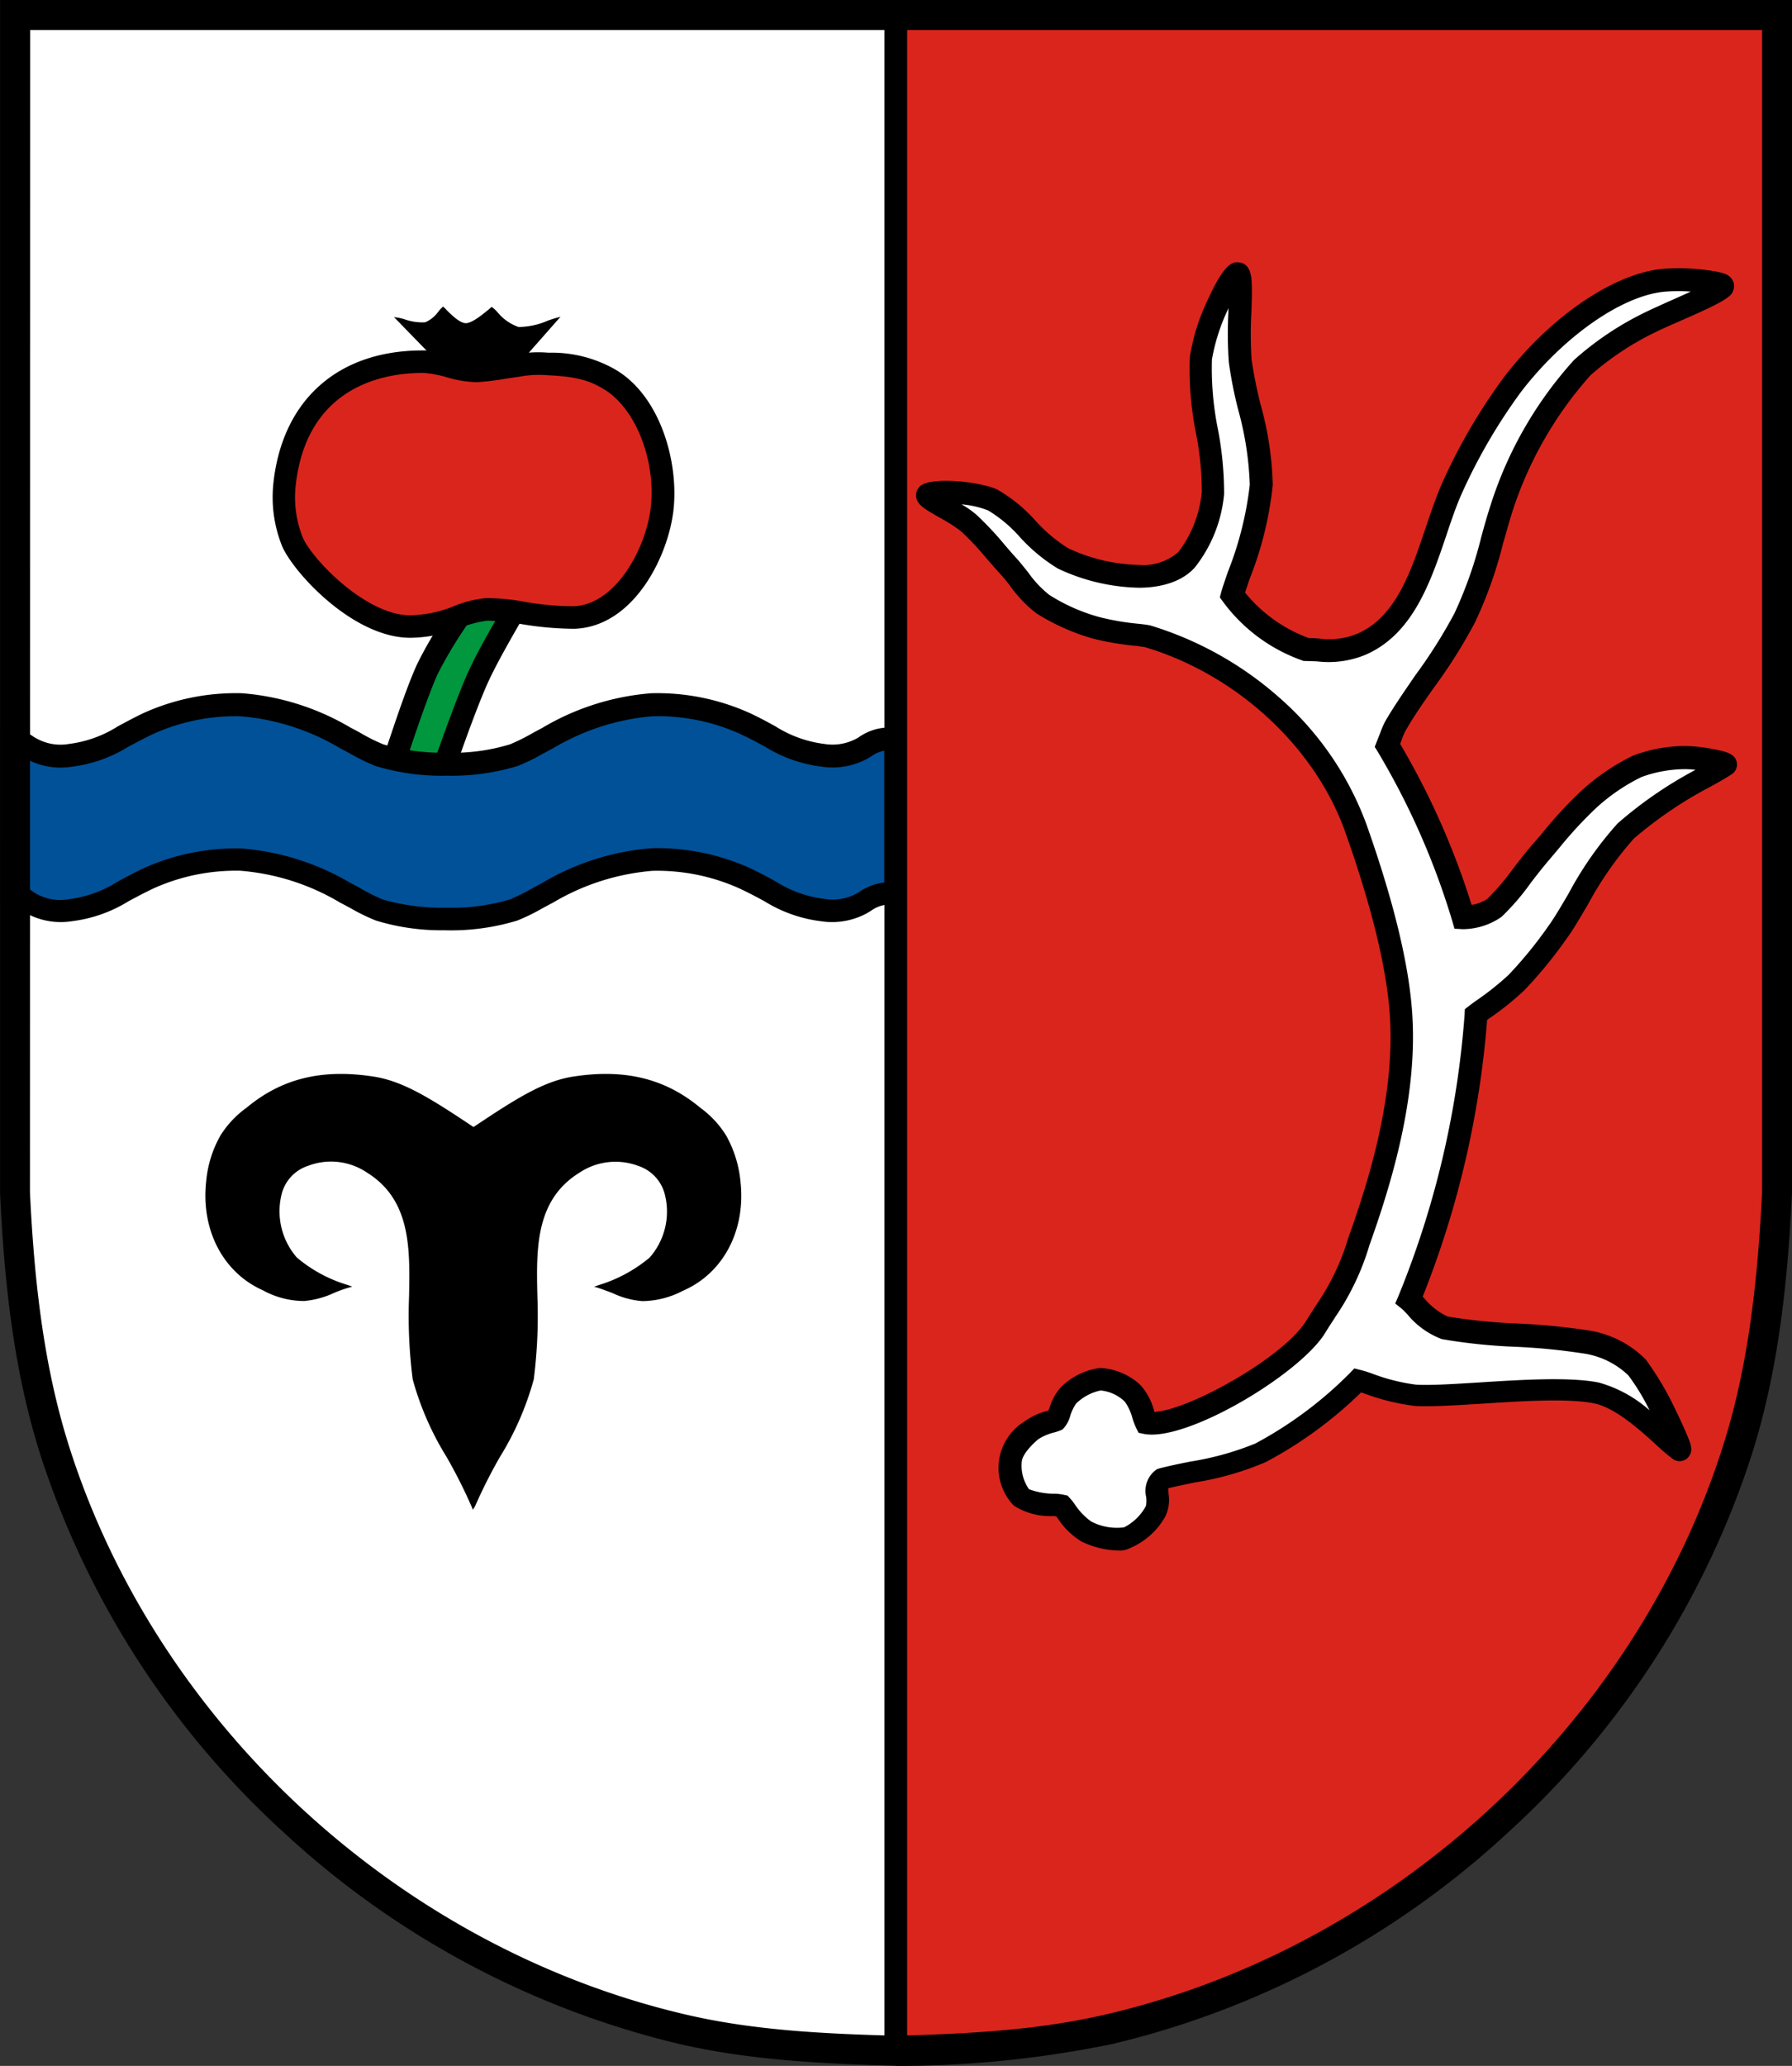 <svg xmlns="http://www.w3.org/2000/svg" width="153.506" height="176.894" viewBox="0 0 153.506 176.894">
  <rect x="0" y="0" width="153.506" height="176.894" fill="#333333" stroke="none"/>
  <g id="COA_Hirschberg_an_der_Bergstraße" transform="translate(-9.554 -64.866)">
    <g id="Gruppe_947" data-name="Gruppe 947" transform="translate(9.573 66.005)">
      <g id="Gruppe_939" data-name="Gruppe 939" transform="translate(1.119 0.019)">
        <path id="Pfad_1625" data-name="Pfad 1625" d="M91.661,245.812a89.249,89.249,0,0,0,18.313-1.852c24.893-5.789,46.042-25.317,53.722-49.439,2.238-7.024,3.068-14.492,3.435-22.211L166.649,71.5H16.288l-.1,100.807c.347,7.719,1.2,15.187,3.435,22.211,7.68,24.121,28.829,43.649,53.722,49.439,5.673,1.331,11.52,1.679,18.313,1.852Z" transform="translate(-16.056 -71.388)" fill="#fff" fill-rule="evenodd"/>
        <path id="Pfad_1626" data-name="Pfad 1626" d="M91.092,245.46h0c-6.966-.174-12.736-.54-18.332-1.852A74.446,74.446,0,0,1,39.4,225.738a73.776,73.776,0,0,1-20.455-31.647c-1.949-6.136-3.01-13.006-3.454-22.249L15.6,70.9H166.2v.135l.482,100.807c-.425,9.282-1.486,16.151-3.435,22.249a73.6,73.6,0,0,1-20.455,31.647,74.258,74.258,0,0,1-33.364,17.869,91.026,91.026,0,0,1-18.332,1.852ZM15.854,71.151l-.1,100.672c.425,9.224,1.486,16.055,3.435,22.172,7.7,24.2,28.752,43.553,53.626,49.342a88.572,88.572,0,0,0,18.274,1.833c6.889-.174,12.639-.54,18.274-1.853,24.874-5.789,45.926-25.163,53.626-49.342,1.93-6.079,2.991-12.91,3.416-22.172l-.482-100.672H91.073Z" transform="translate(-15.487 -70.9)"/>
      </g>
      <g id="Gruppe_940" data-name="Gruppe 940" transform="translate(17.583 90.819)">
        <path id="Pfad_1627" data-name="Pfad 1627" d="M124.773,581.489c1.467-3.551,4.4-7.545,5.036-10.864a45.942,45.942,0,0,0,.328-6.522c-.077-4.265-.367-8.761,3.666-11.25a5.68,5.68,0,0,1,5.152-.6c3.242,1.042,3.184,5.731,1,8.047a12.54,12.54,0,0,1-4.4,2.393c1.216.347,2.393,1.061,3.7,1.1a7.489,7.489,0,0,0,3.416-.868c3.3-1.447,5.326-5.036,4.844-9.282a9.19,9.19,0,0,0-1.2-3.821,8.368,8.368,0,0,0-2.2-2.354c-3.358-2.817-6.947-3.223-10.729-2.644-2.547.386-4.9,1.891-8.587,4.342-3.666-2.431-6.059-3.956-8.606-4.342-3.782-.579-7.371-.174-10.729,2.644a8.634,8.634,0,0,0-2.2,2.354,9.791,9.791,0,0,0-1.2,3.821c-.482,4.245,1.544,7.835,4.843,9.282a8.01,8.01,0,0,0,3.416.868c1.312-.039,2.489-.753,3.7-1.1a12.371,12.371,0,0,1-4.4-2.393c-2.161-2.316-2.219-7,1-8.047a5.68,5.68,0,0,1,5.152.6c4.033,2.489,3.744,6.985,3.666,11.25a40.713,40.713,0,0,0,.328,6.522c.579,3.3,3.512,7.313,4.979,10.864Z" transform="translate(-101.872 -544.505)" fill-rule="evenodd"/>
        <path id="Pfad_1628" data-name="Pfad 1628" d="M124.194,581.428l-.116-.289a43.8,43.8,0,0,0-2.142-4.245,25.263,25.263,0,0,1-2.895-6.638,43.062,43.062,0,0,1-.328-6.561l.019-.6c.077-4.033.154-8.2-3.609-10.536a5.5,5.5,0,0,0-5.036-.579,3.432,3.432,0,0,0-2.3,2.547,6.028,6.028,0,0,0,1.331,5.307,12.1,12.1,0,0,0,4.361,2.354l.386.135-.386.116a10.27,10.27,0,0,0-1.216.444,7.675,7.675,0,0,1-2.528.675,7.406,7.406,0,0,1-3.4-.849l-.058-.039c-3.473-1.505-5.4-5.21-4.921-9.4a9.659,9.659,0,0,1,1.216-3.879A8.419,8.419,0,0,1,104.82,547c2.991-2.489,6.426-3.338,10.845-2.663,2.566.386,4.94,1.891,8.587,4.323,3.647-2.431,6-3.937,8.568-4.323,4.4-.675,7.854.174,10.845,2.663A8.419,8.419,0,0,1,145.9,549.4a9.972,9.972,0,0,1,1.216,3.879c.482,4.207-1.447,7.892-4.921,9.4l-.077.039a7.656,7.656,0,0,1-3.4.849,7.232,7.232,0,0,1-2.528-.675c-.405-.154-.81-.309-1.216-.444l-.386-.116.386-.135a12.438,12.438,0,0,0,4.361-2.354,5.958,5.958,0,0,0,1.331-5.307,3.464,3.464,0,0,0-2.3-2.547,5.555,5.555,0,0,0-5.036.579c-3.782,2.335-3.7,6.5-3.608,10.536l.019.6a43.065,43.065,0,0,1-.328,6.561,25.263,25.263,0,0,1-2.895,6.638,43.806,43.806,0,0,0-2.142,4.245Zm-12.118-30.064a5.862,5.862,0,0,1,3.165.984c3.9,2.412,3.821,6.657,3.744,10.748l-.019.6a45.2,45.2,0,0,0,.309,6.5,25.025,25.025,0,0,0,2.875,6.561c.733,1.331,1.467,2.7,2.026,3.994.56-1.293,1.312-2.663,2.026-3.994a25.684,25.684,0,0,0,2.875-6.561,42.558,42.558,0,0,0,.309-6.5l-.019-.6c-.077-4.11-.174-8.336,3.744-10.768a5.784,5.784,0,0,1,5.249-.617,3.723,3.723,0,0,1,2.47,2.721,6.235,6.235,0,0,1-1.409,5.538,12.229,12.229,0,0,1-4.091,2.3c.289.1.579.212.868.328a7.336,7.336,0,0,0,2.451.656,7.209,7.209,0,0,0,3.28-.83l.077-.039c3.358-1.467,5.229-5.056,4.766-9.147a9.462,9.462,0,0,0-1.177-3.782,8.512,8.512,0,0,0-2.181-2.335c-2.972-2.47-6.252-3.28-10.633-2.624-2.528.386-4.882,1.891-8.529,4.322l-.077.039-.077-.039c-3.647-2.431-6.021-3.937-8.568-4.322-4.38-.675-7.661.135-10.633,2.624a8.512,8.512,0,0,0-2.181,2.335,9.684,9.684,0,0,0-1.177,3.782c-.463,4.091,1.389,7.68,4.766,9.147l.058.039a7.606,7.606,0,0,0,3.28.83,7.336,7.336,0,0,0,2.451-.656c.289-.116.579-.232.868-.328a11.727,11.727,0,0,1-4.091-2.3,6.235,6.235,0,0,1-1.409-5.538,3.723,3.723,0,0,1,2.47-2.721A7.658,7.658,0,0,1,112.075,551.364Z" transform="translate(-101.292 -544.117)"/>
      </g>
      <g id="Gruppe_941" data-name="Gruppe 941" transform="translate(33.731 25.105)">
        <path id="Pfad_1629" data-name="Pfad 1629" d="M200.823,203.451c-.54.135-2.335.926-3.261.772s-1.91-1.409-2.277-1.679c-.309.251-1.524,1.37-2.219,1.37s-1.679-1.139-1.949-1.37c-.251.212-.849,1.158-1.505,1.312a7.046,7.046,0,0,1-2.354-.405c2.374,2.431,4.728,4.863,7.1,7.294C196.52,208.333,198.662,205.9,200.823,203.451Z" transform="translate(-186.91 -202.37)" fill-rule="evenodd"/>
        <path id="Pfad_1630" data-name="Pfad 1630" d="M192.915,210.226l-7.468-7.68.386.058c.116.019.27.058.482.116a4.465,4.465,0,0,0,1.814.27,2.762,2.762,0,0,0,1.158-.965,2.377,2.377,0,0,1,.289-.309l.077-.077.077.077a2.562,2.562,0,0,1,.232.232c.386.386,1.119,1.119,1.64,1.119.579,0,1.6-.888,2.007-1.216.058-.039.1-.1.135-.116l.077-.058.077.058a2.566,2.566,0,0,1,.425.405,4.068,4.068,0,0,0,1.795,1.254,6.415,6.415,0,0,0,2.547-.56c.289-.1.521-.174.656-.212l.386-.1ZM186.2,202.97l6.7,6.87,6.059-6.85a1.467,1.467,0,0,0-.212.077,6.807,6.807,0,0,1-2.663.56,4.475,4.475,0,0,1-1.949-1.331c-.116-.116-.232-.232-.328-.309-.019.019-.039.039-.058.039a4.531,4.531,0,0,1-2.161,1.293c-.617,0-1.37-.733-1.814-1.177l-.135-.135a1.739,1.739,0,0,0-.174.193,3.151,3.151,0,0,1-1.293,1.061,5.014,5.014,0,0,1-1.93-.27C186.219,202.97,186.219,202.97,186.2,202.97Z" transform="translate(-185.447 -201.639)"/>
      </g>
      <g id="Gruppe_942" data-name="Gruppe 942" transform="translate(32.052 49.014)">
        <path id="Pfad_1631" data-name="Pfad 1631" d="M187.863,346.963c.56-1.447,2.142-6.136,3.319-8.722,1.061-2.354,3.087-5.654,3.724-6.812l-4.419-.058c-.463,1.1-2.663,3.994-3.647,6.175-1.139,2.509-2.663,7.449-3.2,8.934,1.409.154,2.817.328,4.226.482Z" transform="translate(-182.306 -330.387)" fill="#00973f" fill-rule="evenodd"/>
        <path id="Pfad_1632" data-name="Pfad 1632" d="M182.892,343.861l-.733-.077c-.714-.077-1.428-.154-2.142-.251-.695-.077-1.389-.174-2.1-.251l-1.216-.135.405-1.158c.135-.386.347-1.023.6-1.775.714-2.123,1.775-5.345,2.644-7.236a31.57,31.57,0,0,1,2.374-4.052,19.316,19.316,0,0,0,1.254-2.084l.251-.6,6.657.077-.753,1.409c-.193.347-.463.83-.83,1.467-.888,1.544-2.1,3.647-2.856,5.287-.849,1.872-1.93,4.9-2.644,6.908-.27.753-.482,1.351-.637,1.756Zm-3.57-2.354.926.116c.463.058.926.116,1.389.154.116-.289.232-.637.367-1.023.733-2.046,1.833-5.114,2.7-7.063.791-1.737,2.026-3.9,2.952-5.461h0l-2.181-.019c-.27.482-.656,1.081-1.119,1.795a36.637,36.637,0,0,0-2.238,3.8c-.81,1.814-1.872,4.959-2.566,7.043A6.837,6.837,0,0,0,179.322,341.506Z" transform="translate(-176.698 -326.243)"/>
      </g>
      <g id="Gruppe_943" data-name="Gruppe 943" transform="translate(23.354 28.868)">
        <path id="Pfad_1633" data-name="Pfad 1633" d="M136.441,236.713a10.093,10.093,0,0,0,.675,5c.868,2.007,5.635,7.159,10,7.236,3.03.058,4.554-1.331,6.638-1.486,1.582-.116,4.94.772,7.468.714,4.322-.135,7.159-5.577,7.564-9.359.444-4.168-1.254-9.089-4.477-11.018a13.593,13.593,0,0,0-7.892-1.2c-1.119.154-2.759.444-3.493.463-1.486.039-3.049-.772-4.515-.791-5.307-.058-11.076,2.431-11.964,10.44Z" transform="translate(-135.422 -225.309)" fill="#da251d" fill-rule="evenodd"/>
        <path id="Pfad_1634" data-name="Pfad 1634" d="M143.209,245.853h-.174c-4.863-.077-9.88-5.577-10.864-7.815a11.209,11.209,0,0,1-.753-5.461v-.019c.791-7.1,5.557-11.308,12.755-11.308h.193a9.165,9.165,0,0,1,2.393.425,7.91,7.91,0,0,0,2.084.367c.444-.019,1.409-.154,2.258-.289.386-.058.772-.116,1.119-.174a10.35,10.35,0,0,1,2.759-.135,10.959,10.959,0,0,1,5.77,1.467c3.8,2.258,5.384,7.854,4.94,11.964-.444,4.033-3.435,10.054-8.51,10.208a27.89,27.89,0,0,1-4.535-.405,17.581,17.581,0,0,0-2.914-.289,9.213,9.213,0,0,0-2.219.579A12.05,12.05,0,0,1,143.209,245.853Zm-9.88-13.1a9.267,9.267,0,0,0,.6,4.515c.83,1.891,5.365,6.6,9.127,6.657a10.29,10.29,0,0,0,3.8-.772,9.524,9.524,0,0,1,2.74-.695,17.867,17.867,0,0,1,3.319.309,24.67,24.67,0,0,0,4.187.386c3.7-.116,6.271-5.094,6.638-8.491.444-4.052-1.331-8.491-4.014-10.092-1.177-.714-2.258-1.081-4.863-1.2a8.723,8.723,0,0,0-2.412.135c-.328.039-.695.1-1.081.154a23.563,23.563,0,0,1-2.509.309,9.681,9.681,0,0,1-2.605-.425,9.884,9.884,0,0,0-1.93-.367C141.357,223.141,134.333,224.009,133.329,232.75Z" transform="translate(-131.366 -221.25)"/>
      </g>
      <g id="Gruppe_944" data-name="Gruppe 944" transform="translate(0 58.193)">
        <path id="Pfad_1635" data-name="Pfad 1635" d="M90.524,395.539V382.282a2.462,2.462,0,0,0-.907-.058,4.048,4.048,0,0,0-1.949.791,5.274,5.274,0,0,1-3.338.579c-2.817-.328-3.782-1.351-6.657-2.7a18.348,18.348,0,0,0-8.008-1.64,20.6,20.6,0,0,0-8.915,2.837,28.07,28.07,0,0,1-2.933,1.486,18.547,18.547,0,0,1-5.75.772,18.547,18.547,0,0,1-5.75-.772,32.458,32.458,0,0,1-2.933-1.486,20.511,20.511,0,0,0-8.915-2.837,18.4,18.4,0,0,0-8.008,1.64c-2.875,1.351-3.84,2.374-6.657,2.7a5.274,5.274,0,0,1-3.338-.579,4.208,4.208,0,0,0-1.679-.772l.019,13.238a4.11,4.11,0,0,1,1.679.791,5.274,5.274,0,0,0,3.338.579c2.817-.328,3.782-1.351,6.657-2.7a18.347,18.347,0,0,1,8.008-1.64,20.6,20.6,0,0,1,8.915,2.837,28.065,28.065,0,0,0,2.933,1.486,18.548,18.548,0,0,0,5.75.772,17.985,17.985,0,0,0,5.75-.772,32.449,32.449,0,0,0,2.933-1.486,20.511,20.511,0,0,1,8.915-2.837,18.4,18.4,0,0,1,8.008,1.64c2.875,1.351,3.84,2.374,6.657,2.7a5.274,5.274,0,0,0,3.338-.579,4.37,4.37,0,0,1,2.007-.81c.791,0,.675.039.83.077Z" transform="translate(-13.799 -378.242)" fill="#005198" fill-rule="evenodd"/>
        <path id="Pfad_1636" data-name="Pfad 1636" d="M47.669,394.4a19.041,19.041,0,0,1-5.828-.83,16.664,16.664,0,0,1-2.142-1.042c-.289-.154-.6-.328-.907-.482a19.777,19.777,0,0,0-8.548-2.74,17.1,17.1,0,0,0-7.526,1.544c-.81.386-1.486.753-2.065,1.061a11.964,11.964,0,0,1-4.882,1.717,6.13,6.13,0,0,1-3.937-.714c-.154-.1-.309-.193-.444-.27a1.723,1.723,0,0,0-.849-.386l-.868-.1L9.655,376.98l1.061.116a3.9,3.9,0,0,1,1.737.695,2.911,2.911,0,0,0,.328.193,4.2,4.2,0,0,0,2.759.463,10.158,10.158,0,0,0,4.187-1.505c.617-.328,1.312-.714,2.161-1.119a19.182,19.182,0,0,1,8.491-1.717,21.587,21.587,0,0,1,9.3,2.952c.328.174.637.328.926.5a15.129,15.129,0,0,0,1.872.926,18.015,18.015,0,0,0,5.4.714h.039a16.927,16.927,0,0,0,5.4-.714,16.665,16.665,0,0,0,1.872-.926c.309-.174.618-.328.926-.5a21.587,21.587,0,0,1,9.3-2.952,19.235,19.235,0,0,1,8.491,1.717c.868.405,1.563.791,2.161,1.119a10.158,10.158,0,0,0,4.187,1.505,4.323,4.323,0,0,0,2.759-.463,1.762,1.762,0,0,0,.251-.154,4.526,4.526,0,0,1,2.142-.772,3.412,3.412,0,0,1,1.023.058l.868.019V392.61l-1.216-.309a1.33,1.33,0,0,1-.154-.058c-.058,0-.174-.019-.444-.019a2.816,2.816,0,0,0-1.254.521l-.289.174a6.231,6.231,0,0,1-3.937.714,11.963,11.963,0,0,1-4.882-1.717c-.6-.328-1.254-.675-2.065-1.061a17.158,17.158,0,0,0-7.526-1.544,19.86,19.86,0,0,0-8.548,2.74c-.309.154-.618.328-.907.482a16.656,16.656,0,0,1-2.142,1.042,19.507,19.507,0,0,1-6.078.83Zm.251-1.93h0a17.317,17.317,0,0,0,5.4-.714,16.656,16.656,0,0,0,1.872-.926c.309-.174.618-.328.926-.5a21.587,21.587,0,0,1,9.3-2.952,19.236,19.236,0,0,1,8.491,1.717c.868.405,1.563.791,2.161,1.119a10.158,10.158,0,0,0,4.187,1.505,4.323,4.323,0,0,0,2.759-.463,1.762,1.762,0,0,0,.251-.154,4.746,4.746,0,0,1,2.123-.791V379.025a2.71,2.71,0,0,0-1.119.482l-.289.174a6.231,6.231,0,0,1-3.937.714,11.964,11.964,0,0,1-4.882-1.717c-.6-.328-1.254-.675-2.065-1.061a17.213,17.213,0,0,0-7.526-1.544,19.862,19.862,0,0,0-8.549,2.74c-.309.154-.6.328-.907.482a16.663,16.663,0,0,1-2.142,1.042,19.505,19.505,0,0,1-6.079.83,19.505,19.505,0,0,1-6.079-.83A16.664,16.664,0,0,1,39.68,379.3c-.289-.154-.6-.328-.907-.482a19.778,19.778,0,0,0-8.548-2.74,17.1,17.1,0,0,0-7.526,1.544c-.81.386-1.486.753-2.065,1.061a11.964,11.964,0,0,1-4.882,1.717,6.13,6.13,0,0,1-3.937-.714c-.077-.039-.154-.1-.232-.135v11.038a4.93,4.93,0,0,1,.849.482c.116.077.232.154.328.212a4.2,4.2,0,0,0,2.759.463,10.158,10.158,0,0,0,4.187-1.505c.617-.328,1.312-.714,2.161-1.119A19.183,19.183,0,0,1,30.36,387.4a21.673,21.673,0,0,1,9.3,2.952c.328.174.637.328.926.5a15.129,15.129,0,0,0,1.872.926,18.773,18.773,0,0,0,5.461.695Z" transform="translate(-9.655 -374.079)"/>
      </g>
      <g id="Gruppe_945" data-name="Gruppe 945" transform="translate(76.705 0)">
        <path id="Pfad_1637" data-name="Pfad 1637" d="M484.979,171.742c0-33.654.135-67.288.135-100.942-26.205,0-49.5.019-75.7.019V245.147c3.84-.328,9.494-.116,13.662-.849,28.6-5.094,51.561-25.375,59.241-52.97C483.975,185.327,484.458,178.708,484.979,171.742Z" transform="translate(-409.412 -70.8)" fill="#da251d" fill-rule="evenodd"/>
      </g>
      <g id="Gruppe_946" data-name="Gruppe 946" transform="translate(78.454 21.319)">
        <path id="Pfad_1638" data-name="Pfad 1638" d="M443.657,290.437c2.547-.656,6.407-1.138,8.471-2.219A34.072,34.072,0,0,0,460.465,282a25.887,25.887,0,0,0,4.94,1.293c3.416.193,11.771-.984,15.534-.193,2.8.579,5.886,4.091,7.043,4.9.463.328-2.277-5.538-3.628-7.082a7.9,7.9,0,0,0-4.458-2.2c-2.74-.56-9.494-.6-12.022-1.2-1.254-.309-2.547-2.007-3.049-2.412a79.449,79.449,0,0,0,5.731-24.43,23.264,23.264,0,0,0,6.985-7.063c1.563-2.161,3.435-6.271,5.828-8.664s7.121-4.708,8.529-5.654c.251-.174-2.219-.656-3.358-.637a11.658,11.658,0,0,0-4.187.753,17.355,17.355,0,0,0-4.187,2.856,49.047,49.047,0,0,0-4.072,4.5c-1.351,1.544-2.875,3.84-3.975,4.786a4.887,4.887,0,0,1-2.663.81,65.717,65.717,0,0,0-6.484-14.723,9.192,9.192,0,0,1,.849-1.949c1.544-2.624,4.3-5.982,5.77-8.973,1.64-3.338,2.142-6.233,3.165-9.475a32.9,32.9,0,0,1,6.889-11.945,26.372,26.372,0,0,1,5.789-3.879c1.235-.637,5.654-2.374,6.214-3.049.039-.077-.1-.154-.174-.174a1.622,1.622,0,0,0-.232-.077,3.02,3.02,0,0,0-.482-.1,16.691,16.691,0,0,0-4.3-.174c-4.091.463-9.166,4.187-12.755,8.838a48.348,48.348,0,0,0-5.287,9.05c-1.949,4.4-2.837,11.192-7.8,13.276-1.64.695-2.624.482-4.651.425a13.409,13.409,0,0,1-6.31-4.67c.444-1.6,2.374-6.175,2.489-9.417.116-3.338-1.467-7.6-1.814-10.633-.27-2.47.328-7.429-.232-7.468s-2.837,4.612-3.126,7.217c-.347,3.126,1.235,8.684,1.023,11.559a11.053,11.053,0,0,1-2.238,5.712,5.45,5.45,0,0,1-4.091,1.428,15.879,15.879,0,0,1-6.5-1.544c-2.084-1.1-4.091-4.091-6.021-5.017-1.679-.791-5.229-.791-5.577-.463s2.47,1.505,3.531,2.451c1.139,1,2.277,2.47,3.319,3.608a20.357,20.357,0,0,0,2.991,3.3,17.345,17.345,0,0,0,4.612,2.045,31.411,31.411,0,0,0,4.323.695c7.468,2.2,14.955,8.163,17.888,16.46,1.2,3.377,3.589,10.478,3.9,16.306.386,7.371-2.219,15.129-3.628,19.046-1.563,4.361-1.756,4.226-3.724,7.371-2.142,3.4-11.443,8.741-14.473,8.163-.27-.54-.5-1.891-1.177-2.509a4.484,4.484,0,0,0-2.8-1.2,5.106,5.106,0,0,0-2.7,1.37c-.579.54-.81,1.833-1.081,2.1a7.369,7.369,0,0,0-2.142.926,4.873,4.873,0,0,0-1.737,2.451A4.361,4.361,0,0,0,431.6,292c.733.656,2.972.6,3.473.714.347.367,1.2,1.756,2.1,2.2a5.9,5.9,0,0,0,3.512.579,5.155,5.155,0,0,0,2.431-2.277c.482-.83-.29-2.316.54-2.779Z" transform="translate(-422.578 -186.23)" fill="#fff" fill-rule="evenodd"/>
        <path id="Pfad_1639" data-name="Pfad 1639" d="M435.862,292.213a7.575,7.575,0,0,1-3.165-.772,6.481,6.481,0,0,1-2.065-2.026.586.586,0,0,1-.1-.135c-.1,0-.193-.019-.289-.019a5.765,5.765,0,0,1-3.338-.888,4.648,4.648,0,0,1,.83-7.159,5.719,5.719,0,0,1,2.065-.965c.019,0,.039-.019.058-.019.039-.077.058-.174.1-.232a4.508,4.508,0,0,1,1-1.795,5.82,5.82,0,0,1,3.319-1.621,5.423,5.423,0,0,1,3.473,1.467,5.353,5.353,0,0,1,1.177,2.238c0,.019.019.039.019.058,2.952-.154,11-4.631,12.967-7.757.367-.579.656-1.042.926-1.447a20.317,20.317,0,0,0,2.721-5.731c1.717-4.766,3.937-11.887,3.57-18.679-.212-4.052-1.505-9.455-3.84-16.036-2.586-7.294-9.32-13.508-17.194-15.843-.174-.019-.425-.058-.733-.1a23.858,23.858,0,0,1-3.666-.618,18.449,18.449,0,0,1-4.882-2.181,10.912,10.912,0,0,1-2.219-2.316,13.576,13.576,0,0,0-.926-1.119c-.347-.367-.695-.791-1.042-1.177a26.706,26.706,0,0,0-2.219-2.374,13.247,13.247,0,0,0-1.872-1.2c-1.274-.733-1.91-1.081-2.007-1.775a1.08,1.08,0,0,1,.309-.888c.888-.868,5.114-.444,6.657.27a13.117,13.117,0,0,1,3.242,2.644,13.149,13.149,0,0,0,2.817,2.374,14.959,14.959,0,0,0,6.079,1.428,4.558,4.558,0,0,0,3.358-1.1A10.08,10.08,0,0,0,443,201.595a25.606,25.606,0,0,0-.5-5.056,27.849,27.849,0,0,1-.521-6.542,17.686,17.686,0,0,1,1.544-4.9c1.486-3.261,2.161-3.2,2.624-3.184,1.081.077,1.119,1.331,1.138,1.949.019.637,0,1.486-.039,2.393a33.611,33.611,0,0,0,.019,3.975,38.846,38.846,0,0,0,.772,3.859,27.769,27.769,0,0,1,1.042,6.889,30.063,30.063,0,0,1-1.968,8.008c-.154.444-.289.868-.405,1.2a12.615,12.615,0,0,0,5.461,3.9c.328,0,.617.019.888.039a6.3,6.3,0,0,0,3.2-.386c3.338-1.389,4.651-5.307,5.924-9.108.444-1.312.868-2.547,1.351-3.686a49.11,49.11,0,0,1,5.4-9.262c3.956-5.114,9.224-8.722,13.411-9.2a18.124,18.124,0,0,1,4.573.193,4.856,4.856,0,0,1,.56.116c.077.019.193.058.328.1a1.2,1.2,0,0,1,.733.695,1.088,1.088,0,0,1-.058.849l-.039.1-.058.077c-.444.54-1.737,1.158-4.612,2.412-.791.347-1.524.675-1.91.868a24.715,24.715,0,0,0-5.557,3.686,32.564,32.564,0,0,0-6.657,11.559c-.309.965-.56,1.91-.83,2.817a36.109,36.109,0,0,1-2.412,6.792,44.75,44.75,0,0,1-3.531,5.6c-.868,1.235-1.679,2.393-2.277,3.435a4.231,4.231,0,0,0-.444.946c-.039.116-.1.251-.154.425a65.834,65.834,0,0,1,6.117,13.778,3.49,3.49,0,0,0,1.331-.5,20.709,20.709,0,0,0,2.238-2.624c.54-.695,1.1-1.428,1.64-2.045.309-.347.618-.714.926-1.081a35.551,35.551,0,0,1,3.242-3.493,18.477,18.477,0,0,1,4.438-3.03,12.487,12.487,0,0,1,4.554-.83,12.938,12.938,0,0,1,2.258.251c1.293.232,1.872.444,2.065,1.042a.989.989,0,0,1-.405,1.119c-.405.27-1,.618-1.775,1.042a35.02,35.02,0,0,0-6.619,4.477,29.605,29.605,0,0,0-3.917,5.615c-.637,1.081-1.235,2.123-1.814,2.914a38.225,38.225,0,0,1-3.628,4.438,23.982,23.982,0,0,1-2.895,2.335c-.116.077-.212.154-.309.212a80.822,80.822,0,0,1-5.519,23.7c.039.039.058.077.1.1a5.817,5.817,0,0,0,2.026,1.6,47.763,47.763,0,0,0,5.963.6,57.964,57.964,0,0,1,6.021.579,8.758,8.758,0,0,1,5,2.509,26.062,26.062,0,0,1,2.509,4.226c.386.791.733,1.544.984,2.142.367.849.617,1.467.135,2.007a.979.979,0,0,1-1.312.135,15.753,15.753,0,0,1-1.389-1.177c-1.389-1.274-3.512-3.184-5.307-3.57-2.2-.463-6.175-.212-9.687.019-2.219.135-4.322.27-5.693.193a18.812,18.812,0,0,1-4.226-1.023c-.135-.039-.27-.1-.405-.135a35.458,35.458,0,0,1-8.163,5.963,25.552,25.552,0,0,1-6.04,1.737c-.83.174-1.6.328-2.3.5a4.7,4.7,0,0,0,.019.521,3.254,3.254,0,0,1-.27,1.872,6.2,6.2,0,0,1-3.01,2.721A1.875,1.875,0,0,1,435.862,292.213Zm-1.505-13.7h-.039a4.2,4.2,0,0,0-2.084,1.119,3.744,3.744,0,0,0-.5,1.042,2.648,2.648,0,0,1-.54,1.042l-.135.135-.174.077a4.081,4.081,0,0,1-.521.174,4.58,4.58,0,0,0-1.37.579c-1.139.984-1.37,1.6-1.409,1.872a3.479,3.479,0,0,0,.617,2.412,6.251,6.251,0,0,0,2.161.386,4.165,4.165,0,0,1,.868.1l.27.058.193.212a5.673,5.673,0,0,1,.444.56,5.541,5.541,0,0,0,1.389,1.447,4.764,4.764,0,0,0,2.817.5,4.342,4.342,0,0,0,1.872-1.833,2.441,2.441,0,0,0,.019-.772,2.237,2.237,0,0,1,.868-2.335l.116-.058.116-.039c.81-.212,1.737-.405,2.721-.6a24.892,24.892,0,0,0,5.538-1.544,34,34,0,0,0,8.085-6.021l.386-.405.54.135a9.807,9.807,0,0,1,1.042.328,16.542,16.542,0,0,0,3.7.926c1.254.077,3.3-.058,5.48-.193,3.647-.232,7.757-.482,10.208.019a11.015,11.015,0,0,1,4.323,2.374,18.893,18.893,0,0,0-1.814-2.991,7.028,7.028,0,0,0-3.937-1.891,53.563,53.563,0,0,0-5.75-.56,47.9,47.9,0,0,1-6.291-.656,6.963,6.963,0,0,1-2.972-2.142c-.174-.174-.367-.386-.444-.444l-.579-.463.289-.675a78.958,78.958,0,0,0,5.654-24.082l.019-.444.347-.27c.174-.135.405-.309.714-.521a24.679,24.679,0,0,0,2.663-2.123,35.544,35.544,0,0,0,3.435-4.207c.521-.714,1.1-1.717,1.717-2.759a30.285,30.285,0,0,1,4.207-6.021,35.134,35.134,0,0,1,6.677-4.593,6.909,6.909,0,0,0-.81-.058,10.934,10.934,0,0,0-3.821.675,16.332,16.332,0,0,0-3.917,2.682,34.826,34.826,0,0,0-3.068,3.319l-.926,1.1c-.5.579-1.042,1.274-1.563,1.949a19.821,19.821,0,0,1-2.528,2.933,5.85,5.85,0,0,1-3.319,1.042l-.695-.039-.193-.675a64.236,64.236,0,0,0-6.387-14.492l-.251-.405.174-.444c.154-.386.251-.637.328-.83a6.116,6.116,0,0,1,.6-1.254c.656-1.1,1.486-2.3,2.354-3.57a43.346,43.346,0,0,0,3.377-5.345,35.546,35.546,0,0,0,2.277-6.464c.251-.926.521-1.891.849-2.895a33.65,33.65,0,0,1,7.121-12.331,26.531,26.531,0,0,1,6.04-4.052c.425-.212,1.158-.54,2.007-.926.54-.232,1.254-.56,1.949-.868a13.878,13.878,0,0,0-2.373.019c-3.628.405-8.491,3.821-12.1,8.471a47.526,47.526,0,0,0-5.172,8.857c-.463,1.042-.868,2.238-1.293,3.512-1.351,3.994-2.875,8.529-7,10.266a8.285,8.285,0,0,1-4.033.54c-.309-.019-.656-.019-1.023-.039h-.174l-.154-.058a14.353,14.353,0,0,1-6.754-5.017l-.27-.367.116-.444c.116-.425.328-1.023.579-1.756a29.091,29.091,0,0,0,1.872-7.449,27.4,27.4,0,0,0-.984-6.387,35.465,35.465,0,0,1-.81-4.091,34.382,34.382,0,0,1-.039-4.265,2.591,2.591,0,0,1,.019-.386,16.677,16.677,0,0,0-1.428,4.4,26.208,26.208,0,0,0,.521,6.021,29.3,29.3,0,0,1,.521,5.5,11.877,11.877,0,0,1-2.489,6.271c-1.428,1.621-3.84,1.756-4.8,1.756a17.013,17.013,0,0,1-6.947-1.64,14.725,14.725,0,0,1-3.28-2.721,11.688,11.688,0,0,0-2.7-2.258,8.082,8.082,0,0,0-2.277-.521,7.957,7.957,0,0,1,1.293.907,27.55,27.55,0,0,1,2.393,2.547c.347.405.675.791,1,1.139.367.405.695.83,1.023,1.235a9.191,9.191,0,0,0,1.814,1.93,15.762,15.762,0,0,0,4.342,1.91,21.836,21.836,0,0,0,3.3.56c.367.039.675.077.868.116l.116.019a29.684,29.684,0,0,1,11.018,6.136,26.617,26.617,0,0,1,7.526,10.922c2.393,6.754,3.724,12.331,3.937,16.576.386,7.14-1.93,14.511-3.686,19.432a21.9,21.9,0,0,1-2.914,6.136c-.251.405-.56.849-.907,1.428-2.238,3.551-11.848,9.282-15.476,8.606l-.482-.1-.212-.425a7.264,7.264,0,0,1-.309-.81,4.264,4.264,0,0,0-.656-1.428A3.406,3.406,0,0,0,434.357,278.512Zm-4.593,1.91Zm-9.784-77.766Z" transform="translate(-418.526 -181.908)"/>
      </g>
    </g>
    <g id="Gruppe_948" data-name="Gruppe 948" transform="translate(9.554 64.866)">
      <path id="Pfad_1640" data-name="Pfad 1640" d="M86.3,241.741h-.039c-7.024-.174-12.871-.56-18.564-1.872a75.677,75.677,0,0,1-33.9-18.158,74.947,74.947,0,0,1-20.744-32.149c-1.988-6.233-3.068-13.2-3.493-22.539V64.866H163.06V167.024c-.444,9.378-1.505,16.325-3.493,22.539A74.812,74.812,0,0,1,138.8,221.711a75.577,75.577,0,0,1-33.9,18.158,90.942,90.942,0,0,1-18.564,1.891ZM12.12,166.927c.425,9.108,1.467,15.843,3.377,21.863,7.584,23.793,28.308,42.858,52.8,48.57,5.461,1.274,11.154,1.64,18,1.814,6.812-.174,12.485-.54,18.023-1.833,24.488-5.693,45.212-24.758,52.8-48.57,1.91-5.982,2.933-12.717,3.377-21.844V67.433H12.14Z" transform="translate(-9.554 -64.866)"/>
    </g>
    <g id="Gruppe_949" data-name="Gruppe 949" transform="translate(85.313 65.658)">
      <rect id="Rechteck_29" data-name="Rechteck 29" width="1.949" height="175.08" transform="translate(0 0)"/>
    </g>
  </g>
</svg>
